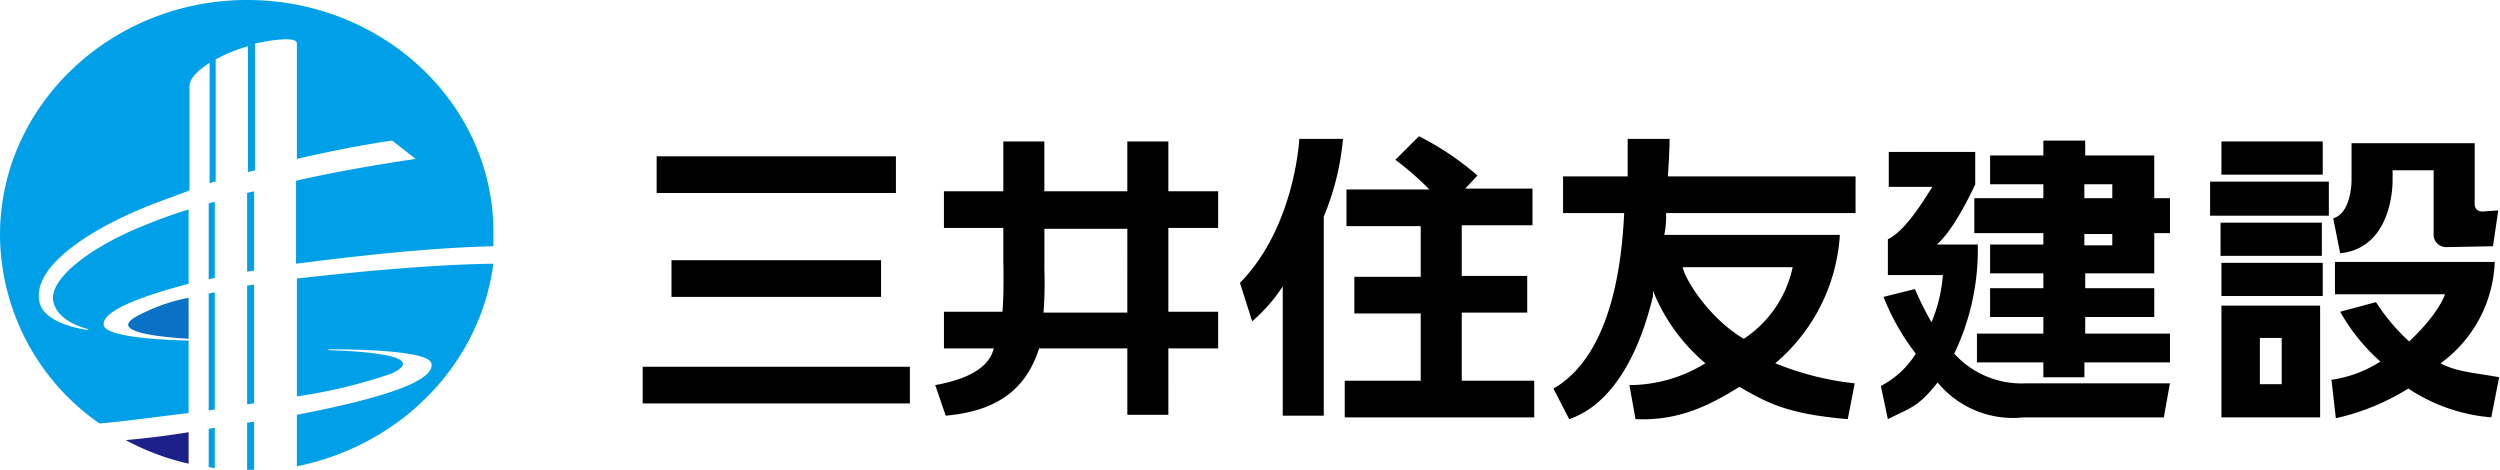 <svg id="logo" xmlns="http://www.w3.org/2000/svg" xmlns:xlink="http://www.w3.org/1999/xlink" width="210.039" height="39.469" viewBox="0 0 210.039 39.469">
  <defs>
    <linearGradient id="linear-gradient" x1="111.913" y1="-154.801" x2="158.733" y2="-110.12" gradientUnits="objectBoundingBox">
      <stop offset="0" stop-color="#00a0e9"/>
      <stop offset="0.188" stop-color="#048edb"/>
      <stop offset="0.568" stop-color="#0f5eb7"/>
      <stop offset="1" stop-color="#1d2088"/>
    </linearGradient>
    <linearGradient id="linear-gradient-2" x1="102.271" y1="-189.932" x2="147.271" y2="-131.599" xlink:href="#linear-gradient"/>
    <linearGradient id="linear-gradient-3" x1="1049.086" y1="-151.052" x2="1511.943" y2="-105.4" xlink:href="#linear-gradient"/>
    <linearGradient id="linear-gradient-4" x1="14.715" y1="-15.644" x2="20.449" y2="-11.314" xlink:href="#linear-gradient"/>
    <linearGradient id="linear-gradient-5" x1="1091.609" y1="-53.723" x2="1554.466" y2="-38.168" xlink:href="#linear-gradient"/>
    <linearGradient id="linear-gradient-6" x1="35.013" y1="-33.365" x2="49.413" y2="-24.313" xlink:href="#linear-gradient"/>
    <linearGradient id="linear-gradient-7" x1="923.143" y1="-128.607" x2="1328.142" y2="-90.425" xlink:href="#linear-gradient"/>
    <linearGradient id="linear-gradient-8" x1="1140.541" y1="-86.26" x2="1603.398" y2="-62.664" xlink:href="#linear-gradient"/>
    <linearGradient id="linear-gradient-9" x1="962.217" y1="-54.005" x2="1367.218" y2="-38.676" xlink:href="#linear-gradient"/>
    <linearGradient id="linear-gradient-10" x1="1006.117" y1="-85.147" x2="1411.117" y2="-62.32" xlink:href="#linear-gradient"/>
  </defs>
  <g id="グループ_20" data-name="グループ 20">
    <path id="パス_46" data-name="パス 46" d="M19.757,37.548V34.1a15.156,15.156,0,0,0-4.328,1.541C14.768,36.007,12.861,37.108,19.757,37.548Z" transform="translate(-3.91 -9.083)" fill="url(#linear-gradient)"/>
    <path id="パス_47" data-name="パス 47" d="M19.682,52.141V49.5q-2.751.44-5.282.66A20.682,20.682,0,0,0,19.682,52.141Z" transform="translate(-3.836 -13.185)" fill="url(#linear-gradient-2)"/>
    <path id="パス_48" data-name="パス 48" d="M24.414,49c-.147,0-.367.073-.514.073V52.3c.147,0,.367.073.514.073Z" transform="translate(-6.366 -13.052)" fill="url(#linear-gradient-3)"/>
    <path id="パス_49" data-name="パス 49" d="M8.363,35.581c2.494-.22,4.989-.587,7.483-.88V28.612c-3.448-.073-6.9-.44-7.116-1.247-.293-1.174,2.935-2.421,7.116-3.521V17.607c-1.247.367-2.421.807-3.521,1.247-4.842,1.907-8.217,4.622-7.85,6.456.22,1.1,1.321,1.907,2.935,2.348v.073c-2.054-.293-3.888-1.1-4.108-2.421-.587-3.081,4.7-6.383,10.271-8.437.807-.293,1.614-.587,2.348-.88V7.263c0-.66.66-1.321,1.687-1.981V15.406a1.36,1.36,0,0,1,.514-.147V4.989a13.1,13.1,0,0,1,2.714-1.1V14.453c.22-.073.367-.073.587-.147V3.668A13.622,13.622,0,0,1,23.916,3.3c.367,0,1.027,0,1.027.367v9.684c2.861-.66,5.5-1.174,8-1.541l1.981,1.541c-3.448.514-6.823,1.1-10.051,1.834v6.97c2.935-.367,10.271-1.321,16.58-1.467v-.954C41.6,8.877,32.28,0,20.762,0,9.317,0,0,8.877,0,19.735A19.4,19.4,0,0,0,8.363,35.581Z" fill="url(#linear-gradient-4)"/>
    <path id="パス_50" data-name="パス 50" d="M23.9,33.573V43.4c.147,0,.367-.073.514-.073V33.5C24.193,33.5,24.047,33.573,23.9,33.573Z" transform="translate(-6.366 -8.923)" fill="url(#linear-gradient-5)"/>
    <path id="パス_51" data-name="パス 51" d="M34,31.447v9.9a43.988,43.988,0,0,0,7.923-1.907c.807-.367,3.375-1.687-5.282-1.981V37.39c4.255,0,8.437.293,8.657,1.174.367,1.614-4.842,3.081-11.3,4.328V47.22c8.73-1.761,15.406-8.584,16.507-17.02C44.491,30.273,36.568,31.154,34,31.447Z" transform="translate(-9.056 -8.044)" fill="url(#linear-gradient-6)"/>
    <path id="パス_52" data-name="パス 52" d="M28.887,48.3c-.22,0-.367.073-.587.073v3.962h.587Z" transform="translate(-7.538 -12.866)" fill="url(#linear-gradient-7)"/>
    <path id="パス_53" data-name="パス 53" d="M23.9,29.629c.147-.073.367-.073.514-.147V23.1c-.147.073-.367.073-.514.147Z" transform="translate(-6.366 -6.153)" fill="url(#linear-gradient-8)"/>
    <path id="パス_54" data-name="パス 54" d="M28.887,32.6c-.22,0-.367.073-.587.073v9.977c.22,0,.367-.073.587-.073Z" transform="translate(-7.538 -8.684)" fill="url(#linear-gradient-9)"/>
    <path id="パス_55" data-name="パス 55" d="M28.887,21.9c-.22.073-.367.073-.587.147v6.6c.22,0,.367-.073.587-.073Z" transform="translate(-7.538 -5.833)" fill="url(#linear-gradient-10)"/>
  </g>
  <g id="グループ_27" data-name="グループ 27" transform="translate(53.995 11.445)">
    <g id="グループ_25" data-name="グループ 25">
      <path id="パス_56" data-name="パス 56" d="M201.963,23.97H187.217a8.364,8.364,0,0,0,.147-1.834h15.92V19.055H187.511c.147-1.907.147-3.155.147-3.155h-3.521v3.155h-5.429v3.081h5.135c-.44,9.537-3.375,13.279-5.942,14.746l1.321,2.568c3.448-1.174,5.8-5.135,7.043-10.344v-.44a15.533,15.533,0,0,0,4.4,6.089,12.187,12.187,0,0,1-6.383,1.834l.514,2.861c3.521.147,6.016-1.027,8.73-2.714,2.421,1.394,4.035,2.274,9.1,2.714l.587-3.008a24.694,24.694,0,0,1-6.676-1.687A15.349,15.349,0,0,0,201.963,23.97Zm-13.205,2.714H198a9.592,9.592,0,0,1-4.108,6.016C191.032,31.013,188.978,27.785,188.758,26.684Z" transform="translate(-101.382 -15.68)"/>
      <g id="グループ_21" data-name="グループ 21" transform="translate(0 1.687)">
        <rect id="長方形_60" data-name="長方形 60" width="20.102" height="3.081" transform="translate(1.174)"/>
        <rect id="長方形_61" data-name="長方形 61" width="17.607" height="3.081" transform="translate(2.421 8.73)"/>
        <rect id="長方形_62" data-name="長方形 62" width="22.449" height="3.081" transform="translate(0 17.681)"/>
      </g>
      <g id="グループ_22" data-name="グループ 22" transform="translate(50.18)">
        <path id="パス_57" data-name="パス 57" d="M163.831,36.068V30.419h5.5V27.338h-5.5V23.083h5.942V20h-5.649l1.027-1.1a24.041,24.041,0,0,0-4.915-3.3l-1.981,1.981a25.274,25.274,0,0,1,2.861,2.494h-6.969v3.081h6.236v4.255h-5.576v3.081h5.576v5.649H154v3.081h15.92V36.142h-6.089Z" transform="translate(-145.196 -15.6)"/>
        <path id="パス_58" data-name="パス 58" d="M146.989,15.9S146.622,23.31,142,28l1.027,3.228a13.661,13.661,0,0,0,2.568-2.935V39.156h3.448V22.429a22.069,22.069,0,0,0,1.614-6.529Z" transform="translate(-142 -15.68)"/>
      </g>
      <path id="パス_59" data-name="パス 59" d="M126.688,30.579V23.463h4.182V20.382h-4.182V16.2H123.24v4.182H116.27V16.2h-3.448v4.182h-4.989v3.081h4.989v2.861h0s.073,2.421-.073,4.182h-4.915v3.081h4.182c-.44,1.907-2.861,2.714-4.915,3.081l.88,2.568c5.282-.44,7.043-3.155,7.85-5.649h7.41v5.576h3.448V33.587h4.182V30.506h-4.182Zm-3.448,0H116.2a34.181,34.181,0,0,0,.073-3.668h0V23.536h6.969Z" transform="translate(-82.523 -15.76)"/>
      <g id="グループ_23" data-name="グループ 23" transform="translate(131.687 0.44)">
        <path id="パス_60" data-name="パス 60" d="M259.976,35H254.4v9.39h8.29V35Zm-.514,2.714V41.6h-1.834V37.714Z" transform="translate(-253.446 -21.208)"/>
        <path id="パス_61" data-name="パス 61" d="M281.086,39.684c-1.981-.367-3.595-.44-4.915-1.174A11.019,11.019,0,0,0,280.719,30H267.293v2.714h9.244s-.44,1.541-3.008,3.962a16.325,16.325,0,0,1-2.788-3.3l-3.008.807a16.219,16.219,0,0,0,3.375,4.182A10.256,10.256,0,0,1,267,39.9l.367,3.228a19.511,19.511,0,0,0,6.089-2.494,14.74,14.74,0,0,0,6.97,2.421Z" transform="translate(-256.802 -19.876)"/>
        <path id="パス_62" data-name="パス 62" d="M272.189,19.555v-.88h3.448v5.5a1.05,1.05,0,0,0,1.1.954l3.888-.073.44-3.008-1.1.073c-.954.147-.88-.66-.88-.66V16.4H268.741v3.155h0s0,2.714-1.541,3.155l.587,2.935C272.262,25.2,272.189,19.628,272.189,19.555Z" transform="translate(-256.856 -16.253)"/>
        <rect id="長方形_63" data-name="長方形 63" width="9.977" height="2.861" transform="translate(0 3.375)"/>
        <rect id="長方形_64" data-name="長方形 64" width="8.51" height="2.788" transform="translate(0.88 6.823)"/>
        <rect id="長方形_65" data-name="長方形 65" width="8.51" height="2.788" transform="translate(0.954 10.197)"/>
        <rect id="長方形_66" data-name="長方形 66" width="8.51" height="2.788" transform="translate(0.954)"/>
      </g>
      <g id="グループ_24" data-name="グループ 24" transform="translate(104.029 0.367)">
        <path id="パス_63" data-name="パス 63" d="M221.562,34.347a20.2,20.2,0,0,0,1.981-9.024v-.147H220.1c1.541-1.321,3.155-4.915,3.228-5.062h0V17.4H216.06v2.935h3.668c-.587.88-2.2,3.668-3.742,4.4h0v3.008h4.622a12.815,12.815,0,0,1-.954,3.962,25.79,25.79,0,0,1-1.394-2.788l-2.641.66a19.457,19.457,0,0,0,2.714,4.769,7.569,7.569,0,0,1-2.935,2.714l.587,2.788c1.907-.954,2.568-1.027,4.182-3.081a8.192,8.192,0,0,0,7.19,2.935H239.17l.514-2.861h-12.1A7.656,7.656,0,0,1,221.562,34.347Z" transform="translate(-215.4 -16.446)"/>
        <path id="パス_64" data-name="パス 64" d="M242.607,32.313h-7.19V30.919h5.8V28.5h-5.8V27.251h5.8V23.876h1.321V20.942h-1.321V17.347h-5.8V16.1H231.9v1.247h-4.475v2.421H231.9v1.174h-5.8v2.935h5.8v.954h-4.475v2.421H231.9V28.5h-4.475v2.421H231.9v1.394H226.32v2.421H231.9v1.247h3.448V34.734h7.19V32.313Zm-7.263-12.545h2.348v1.174h-2.348Zm0,4.182h2.348V24.9h-2.348Z" transform="translate(-218.25 -16.1)"/>
      </g>
    </g>
    <g id="グループ_26" data-name="グループ 26" transform="translate(0 0.22)">
      <rect id="長方形_67" data-name="長方形 67" width="156.044" height="23.403" fill="none"/>
    </g>
  </g>
</svg>
